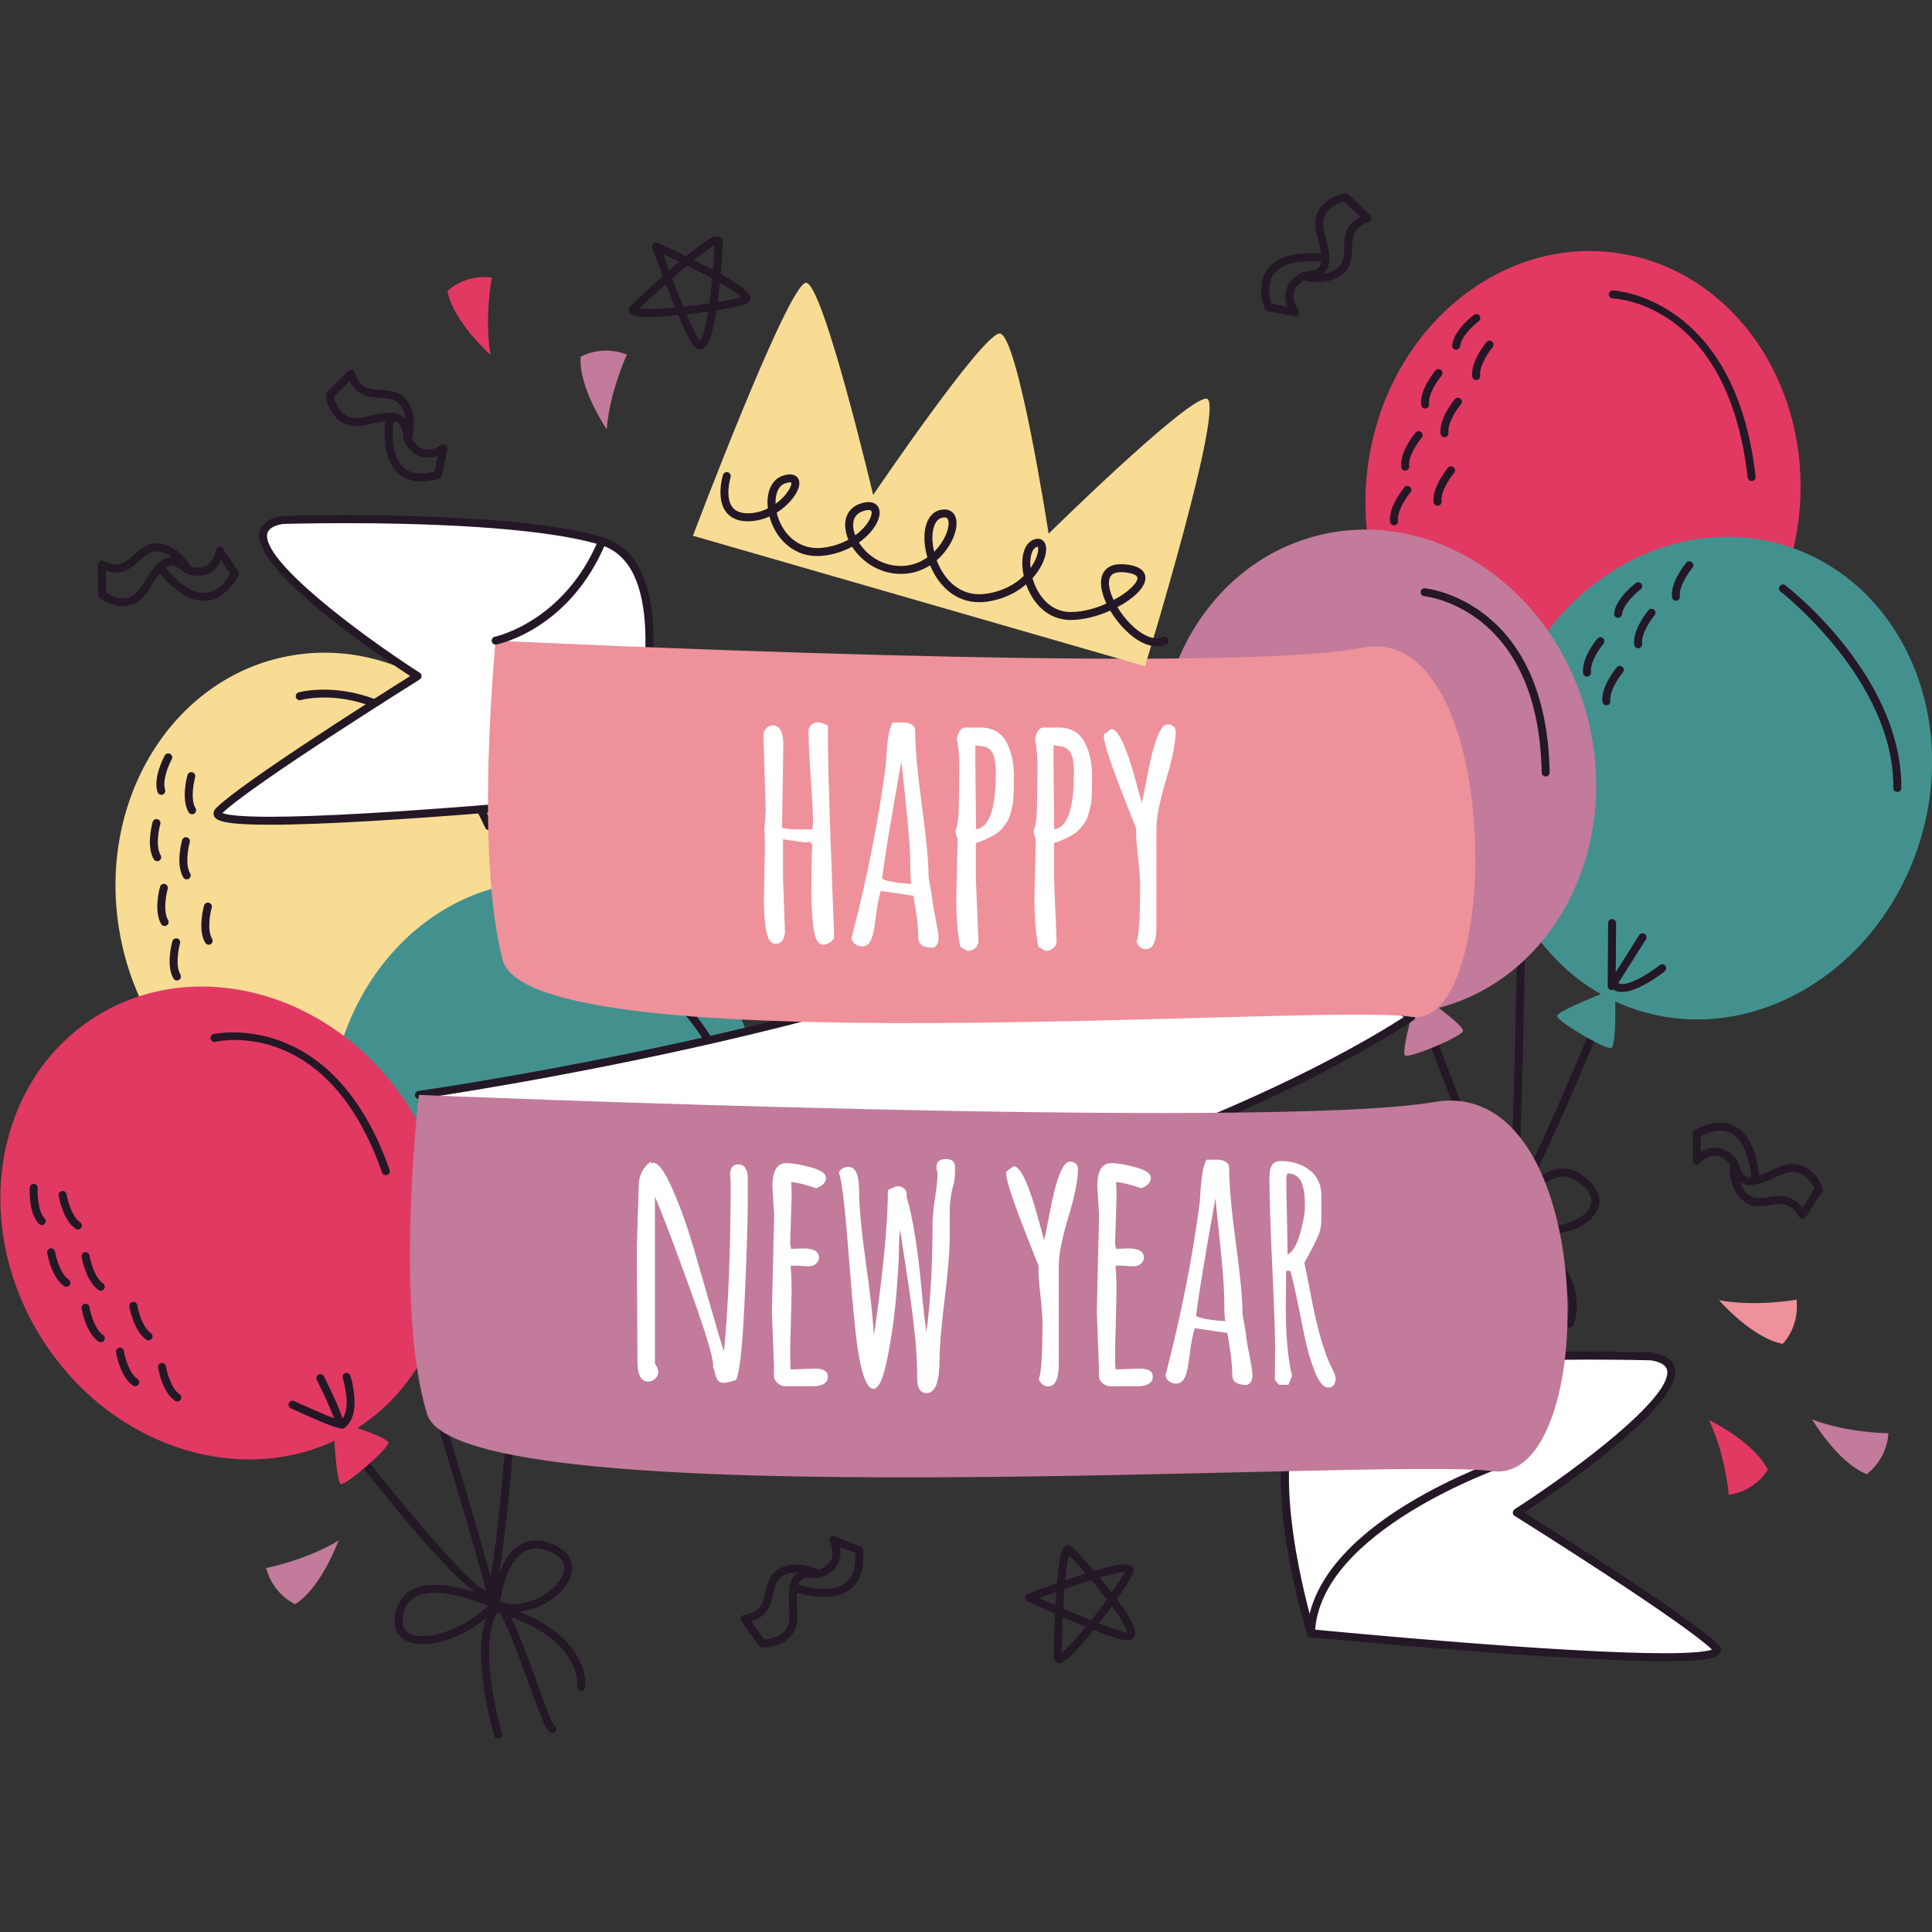 <?xml version="1.0" encoding="UTF-8"?>
<!-- Generator: Adobe Illustrator 25.2.0, SVG Export Plug-In . SVG Version: 6.00 Build 0)  -->
<svg xmlns="http://www.w3.org/2000/svg" xmlns:xlink="http://www.w3.org/1999/xlink" version="1.1" id="Capa_1" x="0px" y="0px" viewBox="0 0 512 512" style="enable-background:new 0 0 512 512;" xml:space="preserve" width="512" height="512">
<rect x="0" y="0" width="512" height="512" fill="#333333" stroke="none"/>
<g>
	<g>
		
			<ellipse transform="matrix(0.983 -0.182 0.182 0.983 -41.809 20.12)" style="fill:#F8DC94;" cx="88.469" cy="237.337" rx="57.503" ry="64.587"/>
		<path style="fill:#241726;" d="M129.161,423.741c-1.608,0-9.478-3.642-44.173-49.234c-0.352-0.464-0.263-1.125,0.201-1.479    c0.464-0.353,1.125-0.263,1.479,0.201c17.973,23.617,38.532,47.934,42.327,48.396c2.329-4.344,5.831-46.65,7.639-74.4    c0.037-0.581,0.527-1.008,1.122-0.984c0.581,0.038,1.022,0.54,0.984,1.122c-0.471,7.217-4.694,70.654-8.097,75.607    c-0.331,0.481-0.848,0.754-1.458,0.77C129.177,423.741,129.169,423.741,129.161,423.741z"/>
		<path style="fill:#241726;" d="M130.134,424.496c-0.574,0-1.045-0.46-1.055-1.036c-0.073-4.034-17.148-59.268-23.721-80.21    c-0.174-0.556,0.135-1.149,0.69-1.323c0.56-0.176,1.149,0.136,1.323,0.69c0.969,3.086,23.723,75.643,23.818,80.803    c0.01,0.583-0.453,1.064-1.036,1.075C130.146,424.496,130.14,424.496,130.134,424.496z"/>
		<ellipse style="fill:#43918F;" cx="144.667" cy="298.11" rx="57.503" ry="64.587"/>
		
			<ellipse transform="matrix(0.844 -0.537 0.537 0.844 -164.593 82.622)" style="fill:#E23962;" cx="59.635" cy="324.057" rx="57.503" ry="64.587"/>
		<path style="fill:#241726;" d="M112.012,435.715c-1.631,0-3.098-0.275-4.297-0.865c-2.498-1.227-3.57-3.678-3.017-6.899    c0.528-3.086,2.013-5.313,4.413-6.619c5.388-2.935,14.316-0.504,21.397,2.357c0.202-1.474,1.721-11.058,7.427-14.348    c2.502-1.445,5.404-1.477,8.625-0.097c4.414,1.89,6.078,5.287,4.451,9.086c-2.571,6.005-12.467,10.916-19.574,8.032    C126.253,431.967,118.023,435.715,112.012,435.715z M115.21,422.114c-2.06,0-3.774,0.355-5.092,1.071    c-1.829,0.995-2.922,2.671-3.342,5.123c-0.396,2.316,0.215,3.836,1.868,4.649c4.173,2.05,14.324-1.007,20.698-7.46    C123.717,423.256,118.908,422.114,115.21,422.114z M132.458,424.496c6.391,2.413,14.677-2.484,16.61-6.997    c1.156-2.701,0.001-4.885-3.341-6.316c-2.613-1.118-4.818-1.122-6.739-0.014c-5.153,2.971-6.399,12.85-6.41,12.95    C132.563,424.254,132.52,424.382,132.458,424.496z"/>
		<path style="fill:#241726;" d="M132.001,460.754c-0.454,0-0.874-0.295-1.011-0.752c-0.301-1.004-7.29-24.685-0.577-34.456    c0.412-0.602,1.023-0.904,1.667-0.814c2.282,0.293,4.569,5.566,9.87,20.268c1.825,5.064,4.09,11.347,4.939,12.273    c0.442,0.225,0.677,0.739,0.535,1.233c-0.16,0.56-0.743,0.888-1.306,0.722c-1.291-0.371-2.388-3.063-6.154-13.511    c-2.33-6.464-6.156-17.077-7.972-18.731c-5.852,9.156,0.949,32.177,1.019,32.411c0.167,0.559-0.149,1.146-0.708,1.314    C132.203,460.739,132.101,460.754,132.001,460.754z"/>
		<path style="fill:#241726;" d="M154.063,448.131c-0.041,0-0.085-0.002-0.127-0.007c-0.578-0.07-0.99-0.594-0.922-1.171    c0.063-0.576,1.16-13.358-22.013-19.792c-0.562-0.157-0.89-0.738-0.735-1.299s0.74-0.886,1.299-0.735    c25.062,6.959,23.618,21.461,23.545,22.075C155.045,447.737,154.589,448.131,154.063,448.131z"/>
		<path style="fill:#E23962;" d="M88.312,376.402c0,0,0.653,16.615,2.055,16.895c1.402,0.28,12.572-9.351,12.543-10.965    C102.88,380.718,88.312,376.402,88.312,376.402z"/>
		<path style="fill:#43918F;" d="M137.634,359.009c0,0-12.915,10.474-12.299,11.764c0.615,1.29,15.018,4.468,16.293,3.477    C142.902,373.26,137.634,359.009,137.634,359.009z"/>
		<path style="fill:#241726;" d="M102.247,311.435c-0.436,0-0.844-0.272-0.995-0.706c-14.408-41.127-42.974-34.907-44.182-34.626    c-0.565,0.132-1.136-0.216-1.27-0.783c-0.134-0.567,0.215-1.135,0.781-1.27c0.315-0.077,31.603-7.007,46.662,35.98    c0.193,0.55-0.097,1.152-0.646,1.345C102.481,311.417,102.363,311.435,102.247,311.435z"/>
		<path style="fill:#241726;" d="M192.034,286.14c-0.447,0-0.862-0.285-1.005-0.734c-8.718-27.211-44.33-39.917-44.688-40.042    c-0.55-0.192-0.841-0.794-0.649-1.344c0.194-0.55,0.8-0.838,1.344-0.649c0.376,0.132,9.331,3.292,19.536,9.961    c9.462,6.184,21.735,16.658,26.467,31.43c0.178,0.554-0.128,1.149-0.683,1.326C192.249,286.123,192.14,286.14,192.034,286.14z"/>
		<path style="fill:#241726;" d="M129.553,219.989c-0.4,0-0.782-0.228-0.959-0.614c-19.301-41.96-48.568-33.947-48.863-33.86    c-0.561,0.163-1.146-0.159-1.31-0.716c-0.164-0.56,0.158-1.146,0.716-1.31c0.312-0.092,31.321-8.595,51.373,35.004    c0.244,0.53,0.012,1.156-0.517,1.399C129.85,219.958,129.701,219.989,129.553,219.989z"/>
		<path style="fill:#241726;" d="M136.595,359.714c-0.457,0-0.864-0.295-1.005-0.732l-5.127-15.907    c-0.178-0.554,0.127-1.149,0.681-1.328c0.553-0.175,1.149,0.127,1.328,0.681l3.993,12.391l2.813-11.263    c0.14-0.565,0.708-0.914,1.279-0.768c0.566,0.141,0.91,0.713,0.768,1.279l-3.708,14.847c-0.113,0.458-0.517,0.783-0.988,0.799    C136.619,359.714,136.606,359.714,136.595,359.714z"/>
		<path style="fill:#241726;" d="M89.808,378.41c-1.167,0-7.56-2.817-12.729-5.187c-0.53-0.243-0.763-0.87-0.519-1.399    c0.243-0.529,0.868-0.758,1.399-0.519c3.991,1.829,8.399,3.749,10.593,4.579c-0.77-2.153-2.743-6.474-4.591-10.188    c-0.26-0.521-0.047-1.155,0.475-1.415c0.522-0.259,1.155-0.047,1.415,0.475c5.81,11.677,5.274,12.56,4.955,13.088    c-0.188,0.309-0.623,0.56-0.985,0.567C89.816,378.41,89.812,378.41,89.808,378.41z"/>
		<path style="fill:#241726;" d="M90.6,378.64c-0.331,0-0.656-0.155-0.863-0.445c-0.337-0.476-0.224-1.135,0.251-1.472    c3.044-2.154,1.639-9.042,0.841-11.514c-0.179-0.555,0.125-1.15,0.679-1.328c0.558-0.178,1.15,0.126,1.328,0.679    c0.137,0.424,3.291,10.405-1.628,13.886C91.024,378.577,90.81,378.64,90.6,378.64z"/>
		<path style="fill:#241726;" d="M138.248,359.527c-0.725,0-1.391-0.206-1.987-0.615c-0.48-0.33-0.602-0.987-0.272-1.467    c0.332-0.48,0.989-0.601,1.467-0.272c0.338,0.231,0.721,0.294,1.204,0.201c2.852-0.559,6.951-5.959,8.29-7.993    c0.32-0.487,0.973-0.618,1.461-0.301c0.486,0.319,0.621,0.974,0.302,1.461c-0.542,0.823-5.417,8.074-9.646,8.904    C138.786,359.5,138.513,359.527,138.248,359.527z"/>
		<g>
			<path style="fill:#241726;" d="M17.595,341.024c-0.201,0-0.404-0.058-0.584-0.177c-3.38-2.254-4.463-8.542-4.508-8.809     c-0.096-0.574,0.293-1.117,0.867-1.214c0.571-0.095,1.118,0.292,1.215,0.867c0.264,1.567,1.423,5.951,3.597,7.4     c0.485,0.324,0.616,0.978,0.293,1.463C18.271,340.859,17.936,341.024,17.595,341.024z"/>
			<path style="fill:#241726;" d="M26.713,342.038c-0.201,0-0.405-0.058-0.584-0.177c-3.38-2.255-4.463-8.543-4.508-8.81     c-0.096-0.574,0.293-1.117,0.867-1.214c0.572-0.091,1.118,0.293,1.215,0.867c0.264,1.567,1.423,5.951,3.597,7.401     c0.485,0.324,0.616,0.979,0.293,1.463C27.389,341.873,27.054,342.038,26.713,342.038z"/>
			<path style="fill:#241726;" d="M26.713,355.715c-0.201,0-0.405-0.058-0.584-0.177c-3.38-2.255-4.463-8.543-4.508-8.81     c-0.096-0.574,0.293-1.117,0.867-1.214c0.572-0.098,1.118,0.292,1.215,0.867c0.264,1.567,1.423,5.951,3.597,7.401     c0.485,0.324,0.616,0.979,0.293,1.463C27.389,355.551,27.054,355.715,26.713,355.715z"/>
			<path style="fill:#241726;" d="M39.377,355.208c-0.201,0-0.404-0.058-0.584-0.177c-3.38-2.254-4.463-8.543-4.508-8.81     c-0.096-0.574,0.293-1.117,0.867-1.214c0.571-0.095,1.118,0.292,1.215,0.867c0.264,1.567,1.423,5.952,3.597,7.401     c0.485,0.324,0.616,0.978,0.293,1.463C40.053,355.043,39.718,355.208,39.377,355.208z"/>
			<path style="fill:#241726;" d="M35.831,367.366c-0.201,0-0.404-0.058-0.584-0.177c-3.38-2.254-4.463-8.542-4.508-8.809     c-0.096-0.574,0.293-1.117,0.867-1.214c0.574-0.093,1.118,0.293,1.215,0.867c0.264,1.567,1.423,5.951,3.597,7.4     c0.485,0.324,0.616,0.978,0.293,1.463C36.507,367.201,36.172,367.366,35.831,367.366z"/>
			<path style="fill:#241726;" d="M46.975,371.419c-0.201,0-0.404-0.058-0.584-0.177c-3.38-2.254-4.463-8.543-4.508-8.81     c-0.096-0.574,0.293-1.117,0.867-1.214c0.573-0.099,1.118,0.292,1.215,0.867c0.264,1.567,1.423,5.952,3.597,7.401     c0.485,0.324,0.616,0.978,0.293,1.463C47.651,371.254,47.317,371.419,46.975,371.419z"/>
			<path style="fill:#241726;" d="M20.634,325.828c-0.201,0-0.405-0.058-0.584-0.177c-3.38-2.255-4.463-8.543-4.508-8.81     c-0.096-0.574,0.293-1.117,0.867-1.214c0.572-0.097,1.118,0.292,1.215,0.867c0.264,1.567,1.423,5.951,3.597,7.401     c0.485,0.324,0.616,0.979,0.293,1.463C21.31,325.663,20.975,325.828,20.634,325.828z"/>
			<path style="fill:#241726;" d="M11.059,324.66c-0.28,0-0.561-0.111-0.768-0.332c-2.787-2.958-2.426-9.329-2.409-9.598     c0.037-0.581,0.536-1.004,1.118-0.988c0.581,0.036,1.023,0.536,0.988,1.118c-0.096,1.586,0.046,6.119,1.838,8.022     c0.4,0.424,0.38,1.091-0.044,1.491C11.579,324.565,11.319,324.66,11.059,324.66z"/>
		</g>
		<g>
			<path style="fill:#241726;" d="M41.665,228.23c-0.359,0-0.707-0.182-0.906-0.511c-2.094-3.483-0.385-9.631-0.311-9.891     c0.16-0.562,0.737-0.886,1.303-0.728c0.561,0.159,0.886,0.742,0.728,1.303c-0.431,1.529-1.256,5.988,0.091,8.228     c0.3,0.5,0.138,1.148-0.361,1.449C42.038,228.181,41.851,228.23,41.665,228.23z"/>
			<path style="fill:#241726;" d="M49.476,233.042c-0.359,0-0.708-0.182-0.906-0.511c-2.093-3.483-0.384-9.631-0.31-9.891     c0.16-0.562,0.738-0.885,1.303-0.728c0.561,0.159,0.886,0.742,0.728,1.303c-0.432,1.529-1.256,5.988,0.09,8.228     c0.3,0.5,0.138,1.148-0.361,1.449C49.848,232.994,49.661,233.042,49.476,233.042z"/>
			<path style="fill:#241726;" d="M43.631,245.408c-0.359,0-0.708-0.182-0.906-0.511c-2.093-3.483-0.385-9.631-0.311-9.891     c0.159-0.563,0.736-0.887,1.303-0.728c0.56,0.159,0.886,0.742,0.728,1.303c-0.431,1.529-1.255,5.988,0.091,8.228     c0.3,0.5,0.138,1.148-0.361,1.449C44.003,245.359,43.817,245.408,43.631,245.408z"/>
			<path style="fill:#241726;" d="M55.297,250.362c-0.359,0-0.708-0.182-0.906-0.511c-2.093-3.483-0.384-9.631-0.31-9.891     c0.159-0.563,0.74-0.883,1.303-0.728c0.561,0.159,0.886,0.742,0.728,1.303c-0.432,1.529-1.256,5.988,0.09,8.228     c0.3,0.5,0.138,1.148-0.361,1.449C55.669,250.313,55.483,250.362,55.297,250.362z"/>
			<path style="fill:#241726;" d="M46.896,259.838c-0.359,0-0.708-0.182-0.906-0.511c-2.093-3.483-0.384-9.631-0.31-9.891     c0.159-0.562,0.737-0.887,1.303-0.728c0.561,0.159,0.886,0.742,0.728,1.303c-0.432,1.529-1.256,5.988,0.09,8.228     c0.3,0.5,0.138,1.148-0.361,1.449C47.268,259.79,47.082,259.838,46.896,259.838z"/>
			<path style="fill:#241726;" d="M50.907,215.789c-0.359,0-0.707-0.182-0.906-0.511c-2.094-3.483-0.385-9.631-0.311-9.891     c0.159-0.563,0.741-0.887,1.303-0.728c0.561,0.159,0.886,0.742,0.728,1.303c-0.431,1.529-1.256,5.988,0.091,8.228     c0.3,0.5,0.138,1.148-0.361,1.449C51.28,215.741,51.092,215.789,50.907,215.789z"/>
			<path style="fill:#241726;" d="M42.747,210.642c-0.445,0-0.858-0.283-1.004-0.729c-1.256-3.865,1.793-9.471,1.923-9.708     c0.281-0.509,0.924-0.694,1.432-0.415c0.511,0.28,0.697,0.922,0.416,1.432c-0.765,1.393-2.572,5.553-1.764,8.037     c0.18,0.554-0.124,1.15-0.677,1.33C42.965,210.625,42.855,210.642,42.747,210.642z"/>
		</g>
	</g>
	<g>
		
			<ellipse transform="matrix(0.135 -0.991 0.991 0.135 233.043 528.959)" style="fill:#E23962;" cx="419.419" cy="131.032" rx="64.587" ry="57.503"/>
		<path style="fill:#241726;" d="M400.252,320.895c-0.184,0-0.374-0.029-0.565-0.087c-1.484-0.45-7.785-6.15-26.548-60.602    c-0.19-0.551,0.103-1.152,0.653-1.342c0.553-0.191,1.151,0.103,1.342,0.653c9.67,28.062,21.575,57.597,25.035,59.221    c3.572-3.396,20.152-42.475,30.563-68.26c0.22-0.542,0.839-0.8,1.374-0.584c0.541,0.218,0.802,0.834,0.584,1.374    c-2.708,6.707-26.594,65.627-31.377,69.265C401,320.772,400.635,320.895,400.252,320.895z"/>
		<path style="fill:#241726;" d="M400.681,321.876c-0.103,0-0.208-0.015-0.312-0.047c-0.556-0.172-0.868-0.764-0.696-1.32    c1.193-3.853,2.283-61.657,2.602-83.604c0.008-0.582,0.48-1.083,1.071-1.04c0.582,0.008,1.048,0.487,1.04,1.071    c-0.047,3.234-1.17,79.267-2.697,84.198C401.549,321.585,401.132,321.876,400.681,321.876z"/>
		
			<ellipse transform="matrix(0.313 -0.95 0.95 0.313 115.707 572.68)" style="fill:#43918F;" cx="453.748" cy="206.351" rx="64.587" ry="57.503"/>
		
			<ellipse transform="matrix(0.97 -0.245 0.245 0.97 -38.979 95.741)" style="fill:#C27B9A;" cx="364.868" cy="204.352" rx="57.503" ry="64.587"/>
		<path style="fill:#241726;" d="M386.181,327.732c-4.381,0-8.243-1.023-10.364-3.101c-1.987-1.948-2.237-4.611-0.704-7.497    c1.469-2.766,3.577-4.416,6.265-4.904c6.047-1.102,13.755,4.008,19.581,8.943c0.653-1.337,5.099-9.962,11.549-11.3    c2.829-0.588,5.593,0.292,8.221,2.609c3.599,3.178,4.115,6.925,1.38,10.023c-4.326,4.898-15.264,6.465-21.107,1.495    C396.538,326.474,391.041,327.732,386.181,327.732z M383.095,314.191c-0.468,0-0.915,0.038-1.341,0.115    c-2.049,0.372-3.612,1.621-4.779,3.817c-1.102,2.076-0.998,3.711,0.318,5c3.314,3.249,13.918,3.535,21.992-0.601    C392.806,317.091,387.165,314.191,383.095,314.191z M402.559,322.551c5.315,4.298,14.717,2.238,17.966-1.442    c1.945-2.202,1.531-4.638-1.194-7.044c-2.129-1.881-4.221-2.575-6.391-2.127c-5.812,1.203-10.105,10.2-10.148,10.291    C402.733,322.354,402.654,322.462,402.559,322.551z"/>
		<path style="fill:#241726;" d="M405.244,359.996c-0.205,0-0.412-0.06-0.595-0.183c-1.109-0.757-1.307-3.657-1.61-14.757    c-0.189-6.869-0.497-18.148-1.702-20.288c-8.427,6.862-9.18,30.854-9.186,31.099c-0.016,0.583-0.476,1.053-1.084,1.026    c-0.582-0.016-1.042-0.502-1.026-1.084c0.029-1.047,0.811-25.725,10.247-32.902c0.579-0.442,1.249-0.532,1.838-0.251    c2.076,0.993,2.596,6.718,3.024,22.343c0.147,5.38,0.33,12.055,0.846,13.2c0.349,0.352,0.411,0.913,0.122,1.339    C405.911,359.835,405.581,359.996,405.244,359.996z"/>
		<path style="fill:#241726;" d="M415.999,351.817c-0.149,0-0.302-0.032-0.446-0.1c-0.527-0.246-0.754-0.872-0.51-1.398l0,0    c0.226-0.496,5.314-12.306-14.704-25.695c-0.484-0.324-0.615-0.979-0.291-1.463c0.325-0.485,0.98-0.615,1.463-0.291    c21.62,14.46,15.706,27.78,15.444,28.34C416.776,351.592,416.396,351.817,415.999,351.817z"/>
		<path style="fill:#C27B9A;" d="M375.702,263.047c0,0-4.585,15.983-3.342,16.688c1.243,0.705,14.869-4.941,15.346-6.484    C388.184,271.709,375.702,263.047,375.702,263.047z"/>
		<path style="fill:#43918F;" d="M427.99,261.982c0,0-15.546,5.901-15.366,7.318s12.862,8.948,14.383,8.407    C428.528,277.165,427.99,261.982,427.99,261.982z"/>
		<path style="fill:#241726;" d="M409.62,205.77c-0.574,0-1.045-0.46-1.055-1.036c-0.801-43.657-30.805-46.7-31.108-46.726    c-0.581-0.048-1.012-0.56-0.963-1.14c0.049-0.58,0.568-1.022,1.14-0.963c0.323,0.027,32.205,3.251,33.041,48.789    c0.01,0.583-0.453,1.064-1.036,1.075C409.633,205.77,409.626,205.77,409.62,205.77z"/>
		<path style="fill:#241726;" d="M502.811,209.877c0,0-0.006,0-0.008,0c-0.583-0.005-1.051-0.481-1.047-1.065    c0.245-28.553-29.592-51.795-29.893-52.027c-0.463-0.355-0.55-1.017-0.195-1.479c0.354-0.462,1.016-0.55,1.479-0.195    c0.316,0.242,7.83,6.048,15.43,15.579c7.049,8.838,15.423,22.627,15.289,38.14C503.862,209.41,503.39,209.877,502.811,209.877z"/>
		<path style="fill:#241726;" d="M464.199,127.481c-0.53,0-0.986-0.398-1.048-0.937c-5.172-45.805-34.548-47.418-35.796-47.464    c-0.582-0.022-1.038-0.51-1.017-1.091c0.022-0.582,0.517-1.079,1.09-1.017c0.324,0.01,32.435,1.648,37.821,49.336    c0.065,0.579-0.351,1.102-0.931,1.168C464.278,127.479,464.238,127.481,464.199,127.481z"/>
		<path style="fill:#241726;" d="M427.114,262.379c-0.099,0-0.199-0.013-0.297-0.042c-0.452-0.133-0.762-0.549-0.758-1.02    l0.114-16.713c0.004-0.58,0.476-1.048,1.055-1.048c0.002,0,0.005,0,0.007,0c0.583,0.004,1.052,0.479,1.048,1.062l-0.089,13.019    l6.199-9.815c0.313-0.492,0.963-0.639,1.456-0.329c0.493,0.311,0.64,0.964,0.329,1.456l-8.172,12.938    C427.809,262.198,427.469,262.379,427.114,262.379z"/>
		<path style="fill:#241726;" d="M376.809,265.468c-0.107,0-0.21-0.013-0.303-0.042c-1.083-0.336-6.295-5.034-10.475-8.917    c-0.427-0.396-0.451-1.064-0.055-1.491c0.394-0.428,1.064-0.452,1.491-0.055c3.217,2.988,6.801,6.19,8.626,7.666    c-0.058-2.286-0.577-7.008-1.17-11.113c-0.082-0.577,0.317-1.112,0.895-1.195c0.57-0.082,1.112,0.318,1.195,0.895    c1.86,12.91,1.075,13.58,0.606,13.981C377.417,265.368,377.101,265.468,376.809,265.468z"/>
		<path style="fill:#241726;" d="M377.504,265.941c-0.452,0-0.87-0.292-1.009-0.746c-0.171-0.558,0.142-1.148,0.7-1.318    c3.565-1.091,4.388-8.073,4.405-10.671c0.004-0.581,0.475-1.049,1.055-1.049c0.002,0,0.004,0,0.006,0    c0.583,0.004,1.053,0.479,1.049,1.061c-0.003,0.445-0.135,10.913-5.897,12.677C377.71,265.927,377.606,265.941,377.504,265.941z"/>
		<path style="fill:#241726;" d="M429.843,262.882c-0.214,0-0.424-0.012-0.628-0.038c-1.06-0.133-1.9-0.599-2.498-1.384    c-0.352-0.464-0.263-1.126,0.201-1.479c0.464-0.353,1.127-0.264,1.479,0.201c0.248,0.326,0.592,0.507,1.081,0.568    c2.914,0.38,8.469-3.481,10.375-4.993c0.456-0.365,1.119-0.286,1.482,0.171c0.363,0.457,0.285,1.12-0.171,1.482    C440.428,257.994,434.136,262.882,429.843,262.882z"/>
		<g>
			<path style="fill:#241726;" d="M377.665,108.259c-0.528,0-0.984-0.396-1.047-0.933c-0.473-4.035,3.614-8.935,3.788-9.141     c0.375-0.444,1.042-0.502,1.486-0.127c0.446,0.375,0.503,1.041,0.128,1.487c-1.022,1.216-3.61,4.94-3.306,7.535     c0.068,0.578-0.346,1.103-0.925,1.171C377.748,108.257,377.707,108.259,377.665,108.259z"/>
			<path style="fill:#241726;" d="M382.803,115.86c-0.528,0-0.984-0.396-1.047-0.933c-0.473-4.035,3.614-8.936,3.788-9.142     c0.376-0.445,1.041-0.503,1.486-0.127c0.446,0.375,0.503,1.041,0.128,1.487c-1.022,1.216-3.61,4.941-3.306,7.536     c0.068,0.578-0.346,1.103-0.925,1.171C382.885,115.858,382.844,115.86,382.803,115.86z"/>
			<path style="fill:#241726;" d="M372.386,124.724c-0.528,0-0.984-0.396-1.047-0.933c-0.473-4.035,3.614-8.936,3.788-9.142     c0.377-0.444,1.042-0.502,1.486-0.127c0.446,0.375,0.503,1.041,0.128,1.487c-1.022,1.216-3.61,4.941-3.306,7.536     c0.068,0.578-0.346,1.103-0.925,1.171C372.468,124.722,372.427,124.724,372.386,124.724z"/>
			<path style="fill:#241726;" d="M380.979,134.041c-0.529,0-0.984-0.396-1.047-0.933c-0.473-4.036,3.614-8.936,3.788-9.142     c0.376-0.446,1.041-0.502,1.486-0.127c0.446,0.375,0.503,1.041,0.128,1.487c-1.022,1.216-3.61,4.94-3.306,7.536     c0.068,0.578-0.346,1.103-0.925,1.171C381.061,134.039,381.02,134.041,380.979,134.041z"/>
			<path style="fill:#241726;" d="M369.422,139.218c-0.528,0-0.984-0.395-1.047-0.932c-0.475-4.036,3.613-8.936,3.787-9.142     c0.377-0.445,1.041-0.503,1.486-0.127c0.446,0.375,0.503,1.041,0.128,1.487c-1.022,1.216-3.61,4.94-3.305,7.534     c0.068,0.579-0.346,1.104-0.924,1.172C369.505,139.216,369.463,139.218,369.422,139.218z"/>
			<path style="fill:#241726;" d="M391.21,100.726c-0.528,0-0.984-0.395-1.047-0.932c-0.475-4.036,3.613-8.937,3.787-9.143     c0.377-0.444,1.041-0.502,1.486-0.127c0.446,0.375,0.503,1.041,0.128,1.487c-1.022,1.216-3.61,4.941-3.305,7.535     c0.068,0.579-0.346,1.104-0.924,1.172C391.292,100.723,391.251,100.726,391.21,100.726z"/>
			<path style="fill:#241726;" d="M385.895,92.676c-0.038,0-0.077-0.002-0.116-0.006c-0.58-0.064-0.998-0.585-0.934-1.165     c0.446-4.039,5.533-7.893,5.749-8.055c0.466-0.346,1.128-0.257,1.477,0.211c0.349,0.466,0.255,1.126-0.21,1.477     c-1.271,0.954-4.631,4.002-4.918,6.597C386.884,92.276,386.426,92.676,385.895,92.676z"/>
		</g>
		<g>
			<path style="fill:#241726;" d="M420.58,179.314c-0.528,0-0.984-0.395-1.047-0.932c-0.475-4.037,3.614-8.937,3.788-9.143     c0.377-0.445,1.04-0.501,1.487-0.127c0.445,0.375,0.502,1.041,0.127,1.487c-1.023,1.216-3.611,4.94-3.306,7.535     c0.068,0.579-0.346,1.104-0.924,1.172C420.663,179.312,420.621,179.314,420.58,179.314z"/>
			<path style="fill:#241726;" d="M425.717,186.916c-0.528,0-0.984-0.395-1.047-0.932c-0.475-4.037,3.614-8.937,3.788-9.143     c0.376-0.445,1.039-0.503,1.487-0.127c0.445,0.375,0.502,1.041,0.127,1.487c-1.023,1.216-3.611,4.94-3.306,7.535     c0.068,0.579-0.346,1.104-0.924,1.172C425.8,186.913,425.759,186.916,425.717,186.916z"/>
			<path style="fill:#241726;" d="M444.144,159.196c-0.529,0-0.984-0.396-1.047-0.933c-0.473-4.036,3.614-8.936,3.788-9.142     c0.378-0.446,1.041-0.502,1.486-0.127c0.446,0.375,0.503,1.041,0.128,1.487c-1.022,1.216-3.61,4.94-3.306,7.536     c0.068,0.578-0.346,1.103-0.925,1.171C444.227,159.194,444.186,159.196,444.144,159.196z"/>
			<path style="fill:#241726;" d="M434.123,171.781c-0.529,0-0.984-0.396-1.047-0.933c-0.473-4.036,3.614-8.936,3.788-9.142     c0.376-0.446,1.041-0.503,1.486-0.127c0.446,0.375,0.503,1.041,0.128,1.487c-1.022,1.216-3.61,4.94-3.306,7.536     c0.068,0.578-0.346,1.103-0.925,1.171C434.206,171.779,434.165,171.781,434.123,171.781z"/>
			<path style="fill:#241726;" d="M428.81,163.73c-0.038,0-0.077-0.002-0.116-0.006c-0.58-0.064-0.998-0.585-0.934-1.165     c0.446-4.039,5.533-7.893,5.749-8.055c0.467-0.346,1.128-0.257,1.477,0.211c0.349,0.466,0.255,1.127-0.21,1.477     c-1.271,0.954-4.631,4.002-4.918,6.598C429.798,163.331,429.341,163.73,428.81,163.73z"/>
		</g>
	</g>
	<g>
		<g>
			<path style="fill:#FFFFFF;" d="M74.919,137.795c0,0,60.196-1.881,84.65,5.643s5.643,67.72,5.643,67.72     S50.464,222.445,57.989,214.92s52.671-35.741,52.671-35.741S52.345,141.557,74.919,137.795z"/>
			<path style="fill:#241726;" d="M71.568,218.562c-12.813,0-14.371-1.173-14.869-2.375c-0.161-0.387-0.304-1.166,0.543-2.013     c6.86-6.861,43.639-30.101,51.457-35.012c-8.252-5.418-41.98-28.251-39.932-38.15c0.463-2.241,2.474-3.673,5.978-4.257     c0.207-0.016,6.961-0.224,16.691-0.224c18.401,0,51.763,0.767,68.443,5.899c4.152,1.278,7.383,4.062,9.602,8.276     c9.759,18.531-2.725,59.051-3.262,60.767c-0.126,0.405-0.482,0.695-0.904,0.736C164.669,212.272,100.388,218.562,71.568,218.562z      M58.935,215.47c0.865,0.352,3.665,0.982,12.633,0.982c27.091,0,85.739-5.59,92.837-6.276     c1.597-5.398,11.902-41.982,3.208-58.488c-1.948-3.699-4.759-6.135-8.355-7.241c-16.416-5.052-49.54-5.806-67.823-5.806     c-9.697,0-16.417,0.206-16.484,0.209c-2.417,0.412-3.849,1.287-4.118,2.589c-1.444,6.984,23.368,25.865,40.398,36.854     c0.304,0.196,0.485,0.533,0.483,0.893c-0.003,0.362-0.19,0.697-0.496,0.887C110.772,180.353,66.865,207.827,58.935,215.47z"/>
		</g>
		<g>
			<path style="fill:#FFFFFF;" d="M111.01,290.165c0,0,146.376-20.692,197.167-58.315l65.839,37.622     c0,0-91.073,63.963-262.254,71.488"/>
			<path style="fill:#241726;" d="M111.761,342.016c-0.562,0-1.028-0.442-1.053-1.009c-0.026-0.582,0.426-1.075,1.008-1.101     c157.568-6.926,248.143-62.449,260.294-70.365l-63.76-36.436c-50.931,37.094-195.631,57.897-197.092,58.104     c-0.578,0.081-1.111-0.32-1.192-0.898c-0.081-0.577,0.321-1.111,0.898-1.192c1.461-0.206,146.692-21.085,196.687-58.118     c0.337-0.248,0.789-0.275,1.151-0.068l65.839,37.623c0.313,0.179,0.514,0.506,0.531,0.867s-0.153,0.706-0.447,0.913     c-0.914,0.641-93.286,64.227-262.815,71.679C111.793,342.016,111.777,342.016,111.761,342.016z"/>
		</g>
		<g>
			<path style="fill:#FFFFFF;" d="M437.719,359.466c0,0-60.196-1.881-84.65,5.643s-5.643,67.72-5.643,67.72     s114.748,11.287,107.224,3.762c-7.524-7.524-52.671-35.741-52.671-35.741S460.293,363.228,437.719,359.466z"/>
			<path style="fill:#241726;" d="M441.073,440.233c-0.002,0-0.003,0-0.005,0c-28.821-0.001-93.1-6.289-93.746-6.353     c-0.421-0.041-0.778-0.331-0.904-0.736c-0.537-1.716-13.02-42.237-3.262-60.768c2.219-4.214,5.449-6.998,9.602-8.276     c16.681-5.132,50.047-5.899,68.451-5.899c9.723,0,16.475,0.207,16.542,0.209c3.644,0.599,5.656,2.031,6.119,4.272     c2.047,9.899-31.682,32.733-39.933,38.15c7.818,4.912,44.596,28.151,51.458,35.012c0.847,0.847,0.704,1.625,0.543,2.013     C455.441,439.06,453.881,440.233,441.073,440.233z M348.232,431.847c7.097,0.686,65.745,6.275,92.836,6.275     c0.001,0,0.003,0,0.005,0c8.924,0,11.739-0.623,12.618-0.977c-8.248-7.855-51.828-35.123-52.273-35.401     c-0.306-0.191-0.493-0.526-0.496-0.887c-0.002-0.361,0.179-0.698,0.483-0.893c17.03-10.989,41.843-29.87,40.398-36.854     c-0.269-1.302-1.701-2.176-4.258-2.603c0.057-0.003-6.683-0.195-16.336-0.195c-18.286,0-51.413,0.754-67.831,5.806     c-3.596,1.106-6.406,3.542-8.354,7.242C336.332,389.865,346.635,426.449,348.232,431.847z"/>
		</g>
		<path style="fill:#241726;" d="M347.426,433.885c-0.012,0-0.024,0-0.035-0.001c-0.582-0.019-1.04-0.506-1.02-1.088    c0.384-11.908,9.462-23.671,26.253-34.018c12.548-7.732,25.157-12.049,25.283-12.092c0.554-0.188,1.151,0.109,1.339,0.661    c0.187,0.552-0.108,1.151-0.661,1.339c-0.493,0.167-49.228,17.018-50.106,44.179C348.462,433.434,347.993,433.885,347.426,433.885    z"/>
		<path style="fill:#EE919B;" d="M131.352,169.774c0,0,191.874,9.406,229.496,1.881s37.622,101.58,13.168,97.818    c-24.454-3.762-233.258,13.168-240.783-15.049C125.709,226.207,131.352,169.774,131.352,169.774z"/>
		<path style="fill:#C27B9A;" d="M111.01,290.165c0,0,224.98,9.406,269.094,1.881c44.114-7.524,44.114,101.58,15.44,97.818    s-273.506,13.168-282.328-15.049S111.01,290.165,111.01,290.165z"/>
		<path style="fill:#241726;" d="M131.351,170.829c-0.493,0-0.932-0.346-1.033-0.847c-0.115-0.571,0.255-1.127,0.825-1.243    c0.182-0.037,18.389-3.958,27.451-25.707c0.225-0.538,0.847-0.791,1.38-0.568c0.538,0.224,0.792,0.842,0.568,1.38    c-9.512,22.828-28.193,26.806-28.984,26.964C131.489,170.823,131.42,170.829,131.351,170.829z"/>
		<g>
			<path style="fill:#FFFFFF;" d="M207.588,197.469l-0.343,21.912c1.057,0.286,2.659,0.429,4.803,0.429h3.173     c0.143-0.257,0.214-1.201,0.214-2.83s-0.193-5.21-0.579-10.742c-0.386-5.531-0.579-9.697-0.579-12.5     c0-0.657,0.257-1.208,0.772-1.651c0.515-0.443,1-0.665,1.458-0.665c0.457,0,0.829,0.043,1.115,0.128     c0.286,0.086,0.6,0.201,0.943,0.343c0.343,0.144,0.614,0.243,0.815,0.3c0,7.604,0.278,18.717,0.836,33.339     s0.836,22.176,0.836,22.662c0,0.486-0.308,0.965-0.922,1.437s-1.301,0.708-2.058,0.708c-0.758,0-1.365-0.558-1.822-1.672     c-0.458-1.115-0.765-2.766-0.922-4.953c-0.158-2.187-0.265-4.081-0.322-5.682c-0.029-0.686-0.029-1.472,0-2.358     c0-1.201,0.014-2.573,0.043-4.117c0.057-2.715,0.086-4.288,0.086-4.717V226.5l0.128-2.53l-0.515-0.814v-0.086     c-0.486,0.115-1.015,0.171-1.586,0.171l-5.66-0.814v10.077l0.515,14.451c0,0.83-0.215,1.565-0.644,2.208     s-1.044,0.965-1.844,0.965c-1.172,0-1.98-1.064-2.423-3.195c-0.443-2.129-0.665-5.038-0.665-8.726l0.257-13.378     c0-2.772-0.043-4.302-0.128-4.588v-0.429c0.229-3.059,0.343-4.774,0.343-5.146l-0.6-19.811c0-0.686,0.242-1.293,0.729-1.822     c0.485-0.529,1.072-0.793,1.758-0.793C206.659,192.238,207.588,193.982,207.588,197.469z"/>
			<path style="fill:#FFFFFF;" d="M246.095,232.502l0.943,5.403c0,0.715,0.279,2.458,0.836,5.231     c0.557,2.773,0.836,4.588,0.836,5.446v0.086c0,1.287-0.486,2.115-1.458,2.487c-1.229,0-2.187-0.201-2.873-0.601     c-0.686-0.4-1.029-1.172-1.029-2.315c0-2.487-0.429-6.103-1.287-10.849l-8.662-1.287c-0.543,1.944-0.958,4.074-1.244,6.389     c-0.286,2.315-0.558,4.002-0.815,5.06c-0.514,2.173-1.473,3.259-2.873,3.259c-0.686,0-1.323-0.222-1.908-0.665     c-0.586-0.443-0.879-1.008-0.879-1.694l0.214-0.772c3.945-15.236,6.875-30.073,8.791-44.51c0.057-0.4,0.143-1.572,0.257-3.516     c0.286-4.288,0.829-7.018,1.629-8.19h2.959c0.8,0,1.501,0.186,2.101,0.557c0.6,0.372,0.9,0.93,0.9,1.672     c0,4.459,0.593,11.078,1.78,19.854C245.501,222.326,246.095,228.644,246.095,232.502z M241.507,234.261     c-0.172-0.857-0.257-2.351-0.257-4.481c0-2.129-0.122-4.774-0.365-7.933c-0.243-3.158-0.594-6.832-1.05-11.02     c-0.458-4.188-0.772-7.226-0.943-9.112c-2.659,14.723-4.374,25.1-5.146,31.131C234.746,233.503,237.333,233.975,241.507,234.261z     "/>
			<path style="fill:#FFFFFF;" d="M254.114,212.392l0.128-8.361c0-3.573-0.229-6.289-0.686-8.147c0.4-2.058,1.186-3.087,2.358-3.087     h3.859c3.373,0,5.746,1.401,7.118,4.202c1.201,2.487,1.801,5.346,1.801,8.576c0,4.088-0.101,6.597-0.3,7.525     c-0.2,0.93-0.415,1.809-0.643,2.637c-0.229,0.83-0.508,1.501-0.836,2.016c-0.329,0.514-0.75,1.079-1.265,1.694     s-1.101,1.136-1.758,1.565c-1.458,0.943-3.216,1.744-5.274,2.401v9.391l0.686,16.638c0,0.715-0.3,1.322-0.9,1.822     c-0.601,0.5-1.287,0.75-2.059,0.75l-1.844-1.072c-0.715-3.23-1.072-7.532-1.072-12.907l0.343-15.651     c-0.343-0.772-0.515-1.486-0.515-2.144v-0.3C253.828,218.796,254.114,216.28,254.114,212.392z M258.487,202.529l0.172,17.109     v0.128c3.487-0.457,5.231-5.403,5.231-14.836c0-2.772-0.343-4.659-1.029-5.66c-0.744-1.058-1.887-1.587-3.431-1.587     c0-0.085-0.315-0.128-0.943-0.128V202.529z"/>
			<path style="fill:#FFFFFF;" d="M274.825,212.392l0.128-8.361c0-3.573-0.229-6.289-0.686-8.147c0.4-2.058,1.186-3.087,2.358-3.087     h3.859c3.373,0,5.746,1.401,7.118,4.202c1.201,2.487,1.801,5.346,1.801,8.576c0,4.088-0.101,6.597-0.3,7.525     c-0.2,0.93-0.415,1.809-0.643,2.637c-0.229,0.83-0.508,1.501-0.836,2.016c-0.329,0.514-0.75,1.079-1.265,1.694     s-1.101,1.136-1.758,1.565c-1.458,0.943-3.216,1.744-5.274,2.401v9.391l0.686,16.638c0,0.715-0.3,1.322-0.9,1.822     c-0.601,0.5-1.287,0.75-2.059,0.75l-1.844-1.072c-0.715-3.23-1.072-7.532-1.072-12.907l0.343-15.651     c-0.343-0.772-0.515-1.486-0.515-2.144v-0.3C274.539,218.796,274.825,216.28,274.825,212.392z M279.199,202.529l0.172,17.109     v0.128c3.487-0.457,5.231-5.403,5.231-14.836c0-2.772-0.343-4.659-1.029-5.66c-0.744-1.058-1.887-1.587-3.431-1.587     c0-0.085-0.315-0.128-0.943-0.128V202.529z"/>
			<path style="fill:#FFFFFF;" d="M306.471,245.667c0,3.917-0.958,5.875-2.873,5.875c-1.058,0-1.873-0.643-2.444-1.93     c0.657-1.286,0.986-6.246,0.986-14.879c0-1.572-0.157-3.802-0.472-6.689c-0.315-2.887-0.5-4.945-0.558-6.175v-2.272     c-0.114-0.257-1.029-2.573-2.744-6.947c-3.888-9.805-5.832-15.651-5.832-17.538v-0.472l1.972-1.458     c1.801,0.029,3.945,4.56,6.432,13.593c1.086,3.945,1.629,5.932,1.629,5.96c0.229-0.657,0.686-2.844,1.372-6.561     c1.744-9.491,3.573-14.236,5.489-14.236c0.543,0,1.036,0.171,1.479,0.515c0.443,0.343,0.665,0.786,0.665,1.329     c0,2.916-0.836,7.154-2.508,12.714c-1.672,5.561-2.538,9.798-2.594,12.714V245.667z"/>
		</g>
		<g>
			<path style="fill:#FFFFFF;" d="M168.756,330.666l0.515-16.38c0-2.716,1.072-4.874,3.216-6.476v0.558     c0.229-0.143,0.443-0.214,0.643-0.214c1.372,0,3.087,2.365,5.146,7.097c2.059,4.731,3.917,9.927,5.575,15.587     c1.657,5.66,3.308,11.37,4.953,17.131c1.644,5.76,2.665,9.141,3.066,10.141c1.172-12.264,1.758-27.114,1.758-44.553l-0.128-2.358     c0-1.743,0.729-2.615,2.187-2.615c0.829,0,1.45,0.343,1.865,1.029c0.414,0.686,0.622,1.486,0.622,2.4v6.646     c-0.058,6.89-0.364,16.088-0.922,27.594c-0.558,11.507-1.308,18.003-2.251,19.489c-1.602,0.485-2.709,0.729-3.323,0.729     c-0.615,0-1.087-0.207-1.415-0.621c-0.329-0.414-0.594-1.051-0.793-1.908c-0.2-0.857-0.372-1.43-0.515-1.716l0.043-0.386     c0-2.172-2.101-9.075-6.303-20.711c-4.203-11.635-7.247-19.64-9.134-24.013v44.209c0.057,0.115,0.171,0.315,0.343,0.601     c0.371,0.629,0.557,1.216,0.557,1.758c0,0.544-0.265,1.087-0.793,1.63c-0.529,0.543-1.151,0.814-1.865,0.814     c-1.916,0-2.873-1.786-2.873-5.359L168.756,330.666z"/>
			<path style="fill:#FFFFFF;" d="M205.161,321.876l-0.472-7.419c0-4.145,1.229-6.218,3.688-6.218c1.572,0,3.716,0.365,6.432,1.094     c2.715,0.729,4.073,1.666,4.073,2.809c0,1.201-0.857,2.116-2.573,2.744c-2.716-0.914-4.931-1.472-6.646-1.672     c0.086,1.258,0.129,2.516,0.129,3.773l-0.386,12.606c0,0.058,0.086,0.515,0.257,1.372l3.13-0.128c2.83,0,4.245,0.801,4.245,2.401     c0,0.629-0.257,1.179-0.771,1.65c-0.515,0.472-1.166,0.708-1.951,0.708c-0.787,0-1.637-0.058-2.551-0.172h-2.23     c0.171,2.229,0.257,4.445,0.257,6.646l-0.386,15.908c0,3.288,0.057,4.932,0.172,4.932l6.475-0.215     c2.23,0,3.345,0.715,3.345,2.145c0,0.887-0.386,1.529-1.158,1.93c-0.772,0.399-1.644,0.601-2.616,0.601h-7.418     c-0.772,0-1.473-0.265-2.102-0.794c-0.629-0.528-0.958-1.164-0.986-1.908v-2.315l-0.558-14.837L205.161,321.876z"/>
			<path style="fill:#FFFFFF;" d="M248.17,309.312c0-1.429,0.821-2.144,2.466-2.144c1.644,0,2.465,0.686,2.465,2.058     c0,1.859-0.071,3.06-0.214,3.603v0.472c-0.801,2.43-1.201,5.117-1.201,8.062v6.432c0,3.66-0.45,9.17-1.351,16.53     c-0.9,7.361-1.351,12.671-1.351,15.931c0,5.946-1.13,8.919-3.388,8.919c-1.687,0-2.53-1.251-2.53-3.752s-0.086-5.024-0.257-7.568     s-0.45-5.346-0.836-8.405c-0.386-3.059-0.722-5.581-1.007-7.568c-0.286-1.986-0.715-4.83-1.287-8.533     c-0.572-3.701-0.958-6.21-1.158-7.525c-0.2,1.944-0.3,3.902-0.3,5.875s-0.222,5.696-0.665,11.17     c-0.443,5.475-1.215,11.042-2.315,16.702c-1.101,5.66-2.352,8.49-3.752,8.49c-2.259-0.028-3.96-6.16-5.103-18.396     c-0.515-5.26-0.972-10.549-1.372-15.866c-1.029-13.606-1.93-21.282-2.702-23.026c0.486-1.029,1.33-1.544,2.53-1.544     c1.887,0,2.83,2.123,2.83,6.368s0.614,10.72,1.844,19.425c1.229,8.705,1.915,15.059,2.058,19.061     c2.487-16.952,3.731-29.859,3.731-38.722l2.358-1.028c0.714,0,1.329,0.186,1.844,0.557c0.515,0.372,0.771,0.901,0.771,1.587     v0.729c1.658,5.632,2.973,13.793,3.945,24.484c0.457,4.888,0.886,8.677,1.286,11.363c1.086-8.118,1.63-17.796,1.63-29.03     c0-1.486,0.221-3.688,0.665-6.604c0.443-2.916,0.665-5.117,0.665-6.604C248.271,310.298,248.17,309.798,248.17,309.312z"/>
			<path style="fill:#FFFFFF;" d="M280.588,361.54c0,3.917-0.958,5.874-2.873,5.874c-1.058,0-1.873-0.643-2.444-1.929     c0.657-1.287,0.986-6.246,0.986-14.88c0-1.572-0.157-3.802-0.472-6.689c-0.315-2.887-0.5-4.945-0.558-6.175v-2.272     c-0.114-0.258-1.029-2.573-2.744-6.946c-3.888-9.806-5.832-15.651-5.832-17.538v-0.472l1.972-1.458     c1.801,0.028,3.945,4.56,6.432,13.593c1.086,3.945,1.629,5.933,1.629,5.96c0.229-0.657,0.686-2.844,1.372-6.561     c1.744-9.49,3.573-14.236,5.489-14.236c0.543,0,1.036,0.172,1.479,0.515c0.443,0.344,0.665,0.787,0.665,1.329     c0,2.916-0.836,7.154-2.508,12.715c-1.672,5.56-2.538,9.798-2.594,12.714V361.54z"/>
			<path style="fill:#FFFFFF;" d="M291.265,321.876l-0.472-7.419c0-4.145,1.229-6.218,3.688-6.218c1.572,0,3.716,0.365,6.432,1.094     c2.715,0.729,4.073,1.666,4.073,2.809c0,1.201-0.857,2.116-2.573,2.744c-2.716-0.914-4.931-1.472-6.646-1.672     c0.086,1.258,0.129,2.516,0.129,3.773l-0.386,12.606c0,0.058,0.086,0.515,0.257,1.372l3.13-0.128c2.83,0,4.245,0.801,4.245,2.401     c0,0.629-0.257,1.179-0.771,1.65c-0.515,0.472-1.166,0.708-1.951,0.708c-0.787,0-1.637-0.058-2.551-0.172h-2.23     c0.171,2.229,0.257,4.445,0.257,6.646l-0.386,15.908c0,3.288,0.057,4.932,0.172,4.932l6.475-0.215     c2.23,0,3.345,0.715,3.345,2.145c0,0.887-0.386,1.529-1.158,1.93c-0.772,0.399-1.644,0.601-2.616,0.601h-7.418     c-0.772,0-1.473-0.265-2.102-0.794c-0.629-0.528-0.958-1.164-0.986-1.908v-2.315l-0.558-14.837L291.265,321.876z"/>
			<path style="fill:#FFFFFF;" d="M329.3,348.376l0.943,5.402c0,0.715,0.279,2.459,0.836,5.231c0.557,2.773,0.836,4.589,0.836,5.446     v0.086c0,1.286-0.486,2.115-1.458,2.486c-1.229,0-2.187-0.2-2.873-0.6c-0.686-0.4-1.029-1.172-1.029-2.316     c0-2.486-0.429-6.103-1.287-10.849l-8.662-1.286c-0.543,1.944-0.958,4.073-1.244,6.39c-0.286,2.315-0.558,4.002-0.815,5.06     c-0.514,2.173-1.473,3.259-2.873,3.259c-0.686,0-1.323-0.222-1.908-0.665c-0.586-0.442-0.879-1.007-0.879-1.693l0.214-0.771     c3.945-15.237,6.875-30.073,8.791-44.51c0.057-0.4,0.143-1.572,0.257-3.517c0.286-4.288,0.829-7.018,1.629-8.19h2.959     c0.8,0,1.501,0.187,2.101,0.558c0.6,0.372,0.9,0.93,0.9,1.673c0,4.459,0.593,11.077,1.78,19.854     C328.706,338.199,329.3,344.517,329.3,348.376z M324.712,350.134c-0.172-0.857-0.257-2.352-0.257-4.481     c0-2.129-0.122-4.773-0.365-7.933c-0.243-3.158-0.594-6.832-1.05-11.021c-0.458-4.188-0.772-7.225-0.943-9.111     c-2.659,14.723-4.374,25.1-5.146,31.131C317.951,349.377,320.538,349.849,324.712,350.134z"/>
			<path style="fill:#FFFFFF;" d="M340.834,336.798l-0.086,9.52c0,7.747,0.558,13.851,1.672,18.31l-0.986,2.358h-2.444l-1.158-1.286     c0.057-2.63,0.085-5.581,0.085-8.854s-0.25-10.271-0.75-20.99c-0.5-10.72-0.75-18.724-0.75-24.013     c0-2.772,0.971-4.159,2.916-4.159c3.059,0,5.631,0.8,7.719,2.401c2.086,1.601,3.13,3.888,3.13,6.86v6.175     c0,1.688-0.314,3.224-0.943,4.609c-0.629,1.387-1.358,2.845-2.187,4.374c-0.83,1.529-1.287,2.38-1.373,2.552     c0.314,1.43,0.872,4.23,1.672,8.404c1.715,9.119,3.616,15.68,5.703,19.682c0.601,1.144,0.901,2.037,0.901,2.681     c0,0.643-0.179,1.186-0.536,1.629c-0.358,0.443-0.836,0.665-1.437,0.665c-1.229,0-2.409-1.408-3.538-4.224     c-1.13-2.815-2.037-5.939-2.723-9.369c-2.087-10.491-3.359-16.267-3.816-17.324H340.834z M341.177,310.941l-0.3,1.243     c0,2.401,0.057,5.868,0.171,10.398c0.114,4.531,0.171,7.826,0.171,9.884c1.373-0.714,2.48-2.579,3.323-5.596     c0.843-3.016,1.265-5.324,1.265-6.925s-0.043-2.78-0.129-3.538c-0.085-0.757-0.272-1.593-0.557-2.509     C344.55,312.013,343.236,311.027,341.177,310.941z"/>
		</g>
	</g>
	<g>
		<path style="fill:#F8DC94;" d="M183.638,141.983l119.798,34.569c0,0,21.853-71.194,16.187-70.921s-41.729,35.799-41.729,35.799    s-8.253-53.56-13.056-53.045c-4.803,0.515-33.442,42.784-33.442,42.784s-13.193-55.878-17.753-56.227    S183.638,141.983,183.638,141.983z"/>
		<path style="fill:#241726;" d="M306.557,171.275c-2.61,0-5.57-1.526-8.453-4.426c-1.456-1.464-2.808-3.212-3.886-5.03    c-3.361,1.49-7.139,2.48-10.454,2.48c-6.341,0-10.16-4.693-11.83-9.438c-2.678,2.295-6.299,4.095-10.725,4.632    c-7.324,0.87-12.359-3.895-14.72-9.692c-1.998,1.295-4.401,2.182-7.177,2.284c-5.864,0.23-10.909-3.102-13.495-7.207    c-2.231,1.219-4.879,2.111-7.811,2.404c-7.68,0.76-12.565-4.7-14.093-10.405c-1.56,0.699-3.296,1.166-5.156,1.25    c-2.858,0.142-4.976-0.681-6.315-2.411c-2.746-3.547-0.927-9.603-0.849-9.858c0.172-0.558,0.765-0.866,1.318-0.699    c0.556,0.171,0.87,0.762,0.7,1.318c-0.015,0.053-1.576,5.272,0.503,7.95c0.893,1.153,2.416,1.69,4.548,1.592    c1.771-0.08,3.403-0.573,4.835-1.281c-0.526-4.334,1.028-7.758,4.057-8.704c1.714-0.539,2.963-0.395,3.711,0.424    c0.402,0.439,0.959,1.456,0.181,3.336c-0.772,1.866-2.787,4.302-5.613,6.062c1.149,5.014,5.318,9.979,11.962,9.327    c2.715-0.271,5.085-1.094,7.039-2.173c-0.33-0.776-0.571-1.564-0.713-2.349c-0.632-3.484,0.832-6.178,3.914-7.206    c2.453-0.817,3.713-0.223,4.335,0.42c0.834,0.856,0.972,2.206,0.39,3.802c-0.751,2.059-2.562,4.286-5.142,6.087    c2.09,3.332,6.18,6.408,11.616,6.212c2.476-0.092,4.69-0.971,6.532-2.266c-0.19-0.659-0.346-1.322-0.469-1.985    c-1.015-5.495,0.493-9.734,3.753-10.549c2.074-0.52,3.161,0.329,3.624,0.878c1.15,1.368,1.093,3.858-0.15,6.664    c-0.856,1.933-2.301,4.038-4.283,5.761c1.957,5.251,6.312,9.687,12.715,8.917c4.566-0.553,7.996-2.478,10.348-4.769    c-0.989-4.596-0.014-8.427,2.428-9.537c1.411-0.644,2.286-0.157,2.681,0.193c0.917,0.809,1.084,2.431,0.458,4.451    c-0.561,1.804-1.658,3.723-3.246,5.481c1.24,4.346,4.504,8.972,10.139,8.972c3.197,0,6.544-0.937,9.455-2.24    c-1.371-2.895-1.921-5.78-0.987-7.822c0.6-1.313,2.058-2.811,5.562-2.585c4.848,0.335,5.802,2.231,5.749,3.764    c-0.086,2.482-3.235,5.389-7.416,7.59c0.936,1.555,2.121,3.105,3.473,4.465c3.153,3.171,6.365,4.47,8.594,3.464    c0.531-0.239,1.156-0.003,1.395,0.53c0.239,0.532,0.002,1.156-0.53,1.395C308.276,171.102,307.436,171.275,306.557,171.275z     M297.065,151.627c-1.517,0-2.496,0.462-2.914,1.377c-0.608,1.331-0.177,3.583,0.968,6.012c3.664-1.966,6.267-4.377,6.315-5.783    c0.029-0.826-1.386-1.419-3.784-1.584C297.446,151.634,297.252,151.627,297.065,151.627z M275.022,144.874    c-0.01,0.014-0.147,0.018-0.416,0.139c-1.209,0.549-1.779,2.793-1.501,5.52c0.702-0.986,1.227-1.984,1.58-2.925    C275.3,145.966,275.152,145.048,275.022,144.874z M250.284,137.122c-0.208,0-0.449,0.034-0.722,0.102    c-2.044,0.511-2.964,3.925-2.189,8.118c0.054,0.291,0.114,0.581,0.182,0.872c1.336-1.316,2.372-2.841,3.04-4.349    c0.998-2.251,0.94-3.885,0.465-4.451C250.896,137.22,250.636,137.122,250.284,137.122z M230.187,135.165    c-0.357,0-0.847,0.079-1.484,0.292c-2.774,0.925-2.76,3.421-2.505,4.828c0.092,0.506,0.243,1.033,0.451,1.568    c2.164-1.58,3.591-3.427,4.128-4.899c0.31-0.849,0.264-1.419,0.08-1.608C230.756,135.241,230.536,135.165,230.187,135.165z     M209.358,127.827c-0.236,0-0.609,0.045-1.175,0.222c-1.998,0.625-2.732,3-2.656,5.466c1.769-1.275,3.059-2.795,3.694-3.958    c0.58-1.061,0.526-1.602,0.481-1.68l0,0C209.698,127.876,209.603,127.827,209.358,127.827z"/>
	</g>
	<path style="fill:#241726;" d="M363.129,57.022l-5.816-5.489c-0.234-0.22-0.557-0.323-0.871-0.277   c-0.183,0.026-4.516,0.668-6.687,3.973c-1.272,1.937-1.526,4.334-0.756,7.124c0.563,2.04,0.907,3.621,1.065,4.875   c-2.776-0.275-10.1-0.553-13.745,3.596c-2.228,2.538-2.653,6.196-1.26,10.87c0.112,0.379,0.427,0.663,0.815,0.736l7.172,1.354   c0.065,0.012,0.131,0.019,0.195,0.019c0.368,0,0.714-0.194,0.907-0.517c0.227-0.381,0.19-0.865-0.091-1.209   c-0.018-0.021-1.692-2.102-1.271-4.333c0.246-1.308,1.19-2.463,2.79-3.445c0.692,0.165,2.085,0.438,3.733,0.438   c3.049,0,5.534-0.953,7.185-2.755c1.677-1.83,1.749-4.135,1.813-6.17c0.095-3.051,0.17-5.46,4.461-7.03   c0.343-0.126,0.598-0.421,0.671-0.779C363.511,57.645,363.395,57.274,363.129,57.022z M345.301,72.116   c-0.001,0-0.003,0.001-0.004,0.001c-0.03,0.003-0.058,0.019-0.088,0.025c-0.103,0.02-0.202,0.048-0.292,0.095   c-0.009,0.005-0.02,0.004-0.029,0.01c-2.395,1.35-3.803,3.074-4.182,5.126c-0.273,1.477,0.049,2.85,0.486,3.915l-4.286-0.81   c-0.964-3.629-0.63-6.405,0.995-8.258c3.09-3.522,10.013-3.097,12.215-2.861c-0.067,0.498-0.201,0.897-0.41,1.202   C349.133,71.397,347.816,71.863,345.301,72.116z M356.196,65.746c-0.06,1.909-0.111,3.557-1.259,4.809   c-1.003,1.095-2.409,1.76-4.193,1.985c0.264-0.229,0.501-0.49,0.704-0.787c1.392-2.03,0.902-5.19-0.415-9.96   c-0.6-2.174-0.438-3.989,0.48-5.395c1.276-1.953,3.717-2.712,4.748-2.955l4.26,4.02C356.388,59.612,356.282,62.983,356.196,65.746z   "/>
	<path style="fill:#241726;" d="M63.133,151.441l-4.041-6.077c-0.245-0.371-0.697-0.547-1.13-0.44   c-0.432,0.105-0.751,0.471-0.798,0.913c-0.003,0.027-0.332,2.673-2.202,3.927c-1.108,0.743-2.599,0.878-4.423,0.417   c-0.869-1.457-4.078-6.198-9.043-6.198l-0.245,0.004c-2.479,0.078-4.18,1.637-5.679,3.013c-1.459,1.339-2.838,2.603-4.837,2.603   c-0.985,0-2.067-0.29-3.31-0.884c-0.33-0.16-0.716-0.133-1.025,0.064c-0.308,0.198-0.492,0.541-0.485,0.906l0.136,7.996   c0.005,0.321,0.157,0.622,0.41,0.817c0.113,0.088,2.811,2.143,6.088,2.145c2.001,0,4.849-0.794,7.051-4.572   c1.061-1.819,1.953-3.183,2.739-4.172c1.696,2.12,6.412,7.337,11.751,7.337c0.142,0,0.286-0.003,0.429-0.011   c3.373-0.178,6.286-2.43,8.659-6.691C63.368,152.194,63.352,151.77,63.133,151.441z M37.776,155.013   c-1.363,2.338-3.122,3.524-5.228,3.524c-1.906-0.001-3.64-0.949-4.397-1.431l-0.1-5.854c0.941,0.311,1.828,0.464,2.684,0.464   c2.821,0,4.65-1.679,6.264-3.159c1.408-1.291,2.623-2.405,4.498-2.462c1.609,0,3.018,0.708,4.164,1.616   C42.773,147.473,40.593,150.185,37.776,155.013z M54.411,157.123c-4.665,0.287-9.213-4.998-10.582-6.742   c0.528-0.391,1.014-0.574,1.488-0.574c0.933,0,2.121,0.646,3.851,2.095c0.001,0.001,0.003,0.001,0.005,0.003   c0.055,0.045,0.126,0.07,0.191,0.104c0.052,0.026,0.099,0.063,0.154,0.081c0.012,0.004,0.02,0.013,0.032,0.017   c2.64,0.772,4.856,0.573,6.589-0.588c1.247-0.837,2.004-2.027,2.461-3.083l2.415,3.632C59.09,155.29,56.872,156.991,54.411,157.123   z"/>
	<path style="fill:#241726;" d="M483.021,314.886c-0.087-0.262-2.205-6.409-7.914-6.409c-1.374,0-2.838,0.373-4.351,1.108   c-1.929,0.937-3.412,1.563-4.598,1.941c-0.234-2.773-1.291-10.038-6.038-12.867c-2.901-1.73-6.574-1.483-10.917,0.737   c-0.351,0.179-0.574,0.541-0.575,0.936l-0.028,7.298c-0.002,0.445,0.276,0.843,0.694,0.996c0.416,0.152,0.884,0.027,1.172-0.314   c0.016-0.021,1.763-2.036,4.016-2.036c1.335,0,2.646,0.718,3.906,2.117c-0.091,1.729-0.059,7.612,4.265,10.316   c1.02,0.638,2.183,0.948,3.552,0.948c0.96,0,1.918-0.146,2.844-0.288c0.908-0.139,1.766-0.271,2.606-0.271   c1.544,0,3.359,0.402,5.118,3.379c0.187,0.314,0.522,0.511,0.888,0.518c0.006,0,0.013,0,0.021,0c0.358,0,0.691-0.181,0.886-0.482   l4.34-6.718C483.081,315.522,483.123,315.189,483.021,314.886z M460.483,307.724c-0.001-0.002-0.002-0.003-0.003-0.005   c-0.008-0.028-0.028-0.051-0.039-0.078c-0.038-0.098-0.083-0.19-0.146-0.271c-0.007-0.009-0.008-0.02-0.015-0.028   c-1.762-2.109-3.714-3.179-5.8-3.179c-1.503,0-2.795,0.567-3.762,1.19l0.018-4.361c3.39-1.608,6.179-1.785,8.3-0.523   c4.025,2.396,4.866,9.278,5.035,11.488c-0.068,0.003-0.142,0.013-0.207,0.013C462.472,311.97,461.522,311.293,460.483,307.724z    M477.66,320.025c-1.608-2.066-3.548-3.04-6.006-3.04c-1.001,0-1.979,0.151-2.925,0.295c-1.975,0.302-3.714,0.415-4.959-0.363   c-1.421-0.889-2.238-2.303-2.702-3.74c0.734,0.582,1.64,0.904,2.795,0.903c1.752,0,4.016-0.752,7.814-2.597   c1.224-0.595,2.377-0.896,3.43-0.896c3.467,0,5.204,3.278,5.735,4.513L477.66,320.025z"/>
	<path style="fill:#241726;" d="M228.681,410.715c-0.039-0.394-0.295-0.732-0.662-0.877l-6.786-2.686   c-0.416-0.167-0.885-0.052-1.18,0.283c-0.294,0.333-0.347,0.815-0.134,1.206c0.013,0.023,1.253,2.384,0.432,4.481   c-0.486,1.243-1.633,2.203-3.396,2.867c-0.95-0.429-3.347-1.378-6.007-1.378c-1.999,0-3.733,0.535-5.153,1.589   c-1.992,1.48-2.499,3.73-2.945,5.715c-0.67,2.977-1.2,5.33-5.71,6.061c-0.361,0.059-0.666,0.3-0.806,0.638s-0.095,0.723,0.119,1.02   l4.673,6.489c0.187,0.26,0.484,0.42,0.803,0.438l0.277,0.005c1.08,0,4.786-0.2,7.165-2.775c1.526-1.652,2.188-3.913,1.965-6.72   c-0.168-2.113-0.208-3.729-0.127-4.988c1.446,0.43,4.196,1.111,7.113,1.111c2.474,0,5.063-0.491,7.065-2.044   C228.055,419.08,229.163,415.569,228.681,410.715z M209.231,427.239c0.174,2.196-0.301,3.919-1.412,5.121   c-1.627,1.762-4.278,2.048-5.3,2.09l-3.423-4.754c4.465-1.328,5.205-4.619,5.812-7.316c0.419-1.863,0.781-3.472,2.146-4.485   c1.185-0.88,2.781-1.272,4.495-1.153c-0.348,0.2-0.677,0.452-0.971,0.77C208.954,419.27,208.858,422.537,209.231,427.239z    M224.096,419.481c-3.702,2.878-10.431,1.146-12.542,0.499c0.148-0.441,0.339-0.781,0.575-1.036   c0.728-0.785,2.243-0.982,4.682-0.758c0.003,0,0.005,0,0.008,0c0.006,0.001,0.013,0,0.019,0.001   c0.031,0.002,0.063,0.002,0.091,0.003c0.105,0.006,0.206-0.023,0.306-0.054c0.002-0.001,0.004,0,0.006-0.001   c0,0,0.001,0,0.001-0.001c0.05-0.015,0.096-0.031,0.144-0.054c2.522-0.877,4.185-2.283,4.93-4.188   c0.547-1.398,0.491-2.808,0.263-3.937l4.055,1.605C226.895,415.305,226.042,417.968,224.096,419.481z"/>
	<path style="fill:#241726;" d="M118.092,117.86c-0.374-0.235-0.858-0.209-1.21,0.064c-0.021,0.018-2.127,1.646-4.362,1.176   c-1.301-0.275-2.435-1.243-3.381-2.864c0.44-1.673,1.607-7.442-2.078-10.968c-1.793-1.716-4.096-1.838-6.129-1.947   c-3.047-0.162-5.455-0.291-6.931-4.615c-0.119-0.346-0.407-0.606-0.764-0.687c-0.353-0.081-0.729,0.029-0.986,0.288l-5.614,5.695   c-0.226,0.229-0.334,0.546-0.297,0.865c0.329,2.786,2.456,8.054,8.154,8.055h0.001c0.871,0,1.806-0.125,2.777-0.37   c2.099-0.53,3.669-0.842,4.897-0.969c-0.336,2.76-0.779,10.092,3.294,13.83c1.593,1.462,3.66,2.195,6.176,2.194   c1.415,0,2.971-0.231,4.664-0.695c0.38-0.105,0.671-0.413,0.753-0.8l1.511-7.14C118.659,118.538,118.468,118.094,118.092,117.86z    M96.755,110.504c-0.803,0.203-1.562,0.306-2.26,0.306c-4.427-0.001-5.677-4.245-5.976-5.711l4.116-4.175   c2.057,4.179,5.426,4.358,8.186,4.505c1.908,0.101,3.554,0.188,4.782,1.364c1.22,1.168,1.73,2.734,1.888,4.246   c-0.856-1.045-2.157-1.635-4.141-1.635C101.804,109.404,99.771,109.743,96.755,110.504z M115.127,125.035   c-3.653,0.882-6.418,0.488-8.234-1.175c-3.459-3.17-2.876-10.097-2.592-12.284c1.602,0.236,2.366,1.278,2.649,4.884   c0,0.002,0.001,0.004,0.002,0.006c0.002,0.024,0.014,0.047,0.018,0.071c0.017,0.109,0.045,0.214,0.093,0.309   c0.005,0.009,0.004,0.02,0.009,0.029c1.296,2.425,2.99,3.869,5.032,4.293c1.475,0.305,2.851,0.014,3.926-0.401L115.127,125.035z"/>
	<path style="fill:#241726;" d="M280.658,440.711c-0.746,0-1.323-0.53-1.437-1.319c-0.009-0.214,0.069-5.668,0.356-11.744   c-4.151-1.823-7.312-3.284-7.312-3.284c-0.384-0.177-0.626-0.568-0.611-0.991c0.013-0.424,0.278-0.798,0.673-0.95   c0,0,3.396-1.314,7.766-2.865c0.796-9.277,1.81-10.03,3.047-10.03c0.276,0,0.688,0.085,1.088,0.484   c0.986,0.985,3.265,3.48,5.681,6.299c3.964-1.181,6.649-1.756,8.192-1.756c1.989,0,2.261,1.081,2.286,1.546   c0.022,0.418,0.073,1.382-4.415,7.719c4.677,6.257,5.026,8.337,4.793,9.446c-0.117,0.556-0.444,1.008-0.92,1.273   c-0.26,0.144-0.574,0.214-0.961,0.214c-0.851,0-2.719-0.297-9.057-2.797C282.786,440.712,281.301,440.711,280.658,440.711z    M281.648,428.552c-0.182,4.084-0.27,7.778-0.306,9.569c1.053-0.844,3.1-2.88,6.435-6.987   C285.927,430.38,283.875,429.515,281.648,428.552z M291.198,430.225c4.896,1.908,6.783,2.345,7.51,2.407   c-0.044-0.539-0.538-2.267-4.028-7.015C293.56,427.153,292.38,428.714,291.198,430.225z M281.757,426.298   c2.736,1.19,5.217,2.235,7.395,3.115c1.415-1.795,2.874-3.727,4.198-5.558c-1.221-1.585-2.614-3.303-4.152-5.124   c-2.094,0.648-4.481,1.441-7.113,2.361C281.957,422.784,281.848,424.554,281.757,426.298z M275.449,423.497   c1.121,0.507,2.587,1.166,4.244,1.896c0.065-1.183,0.138-2.37,0.222-3.531C278.172,422.486,276.626,423.056,275.449,423.497z    M291.401,418.072c1.168,1.396,2.248,2.73,3.229,3.987c2.018-2.883,3.016-4.568,3.426-5.395   C297.177,416.674,295.322,416.942,291.401,418.072z M283.317,412.102c-0.262,0.823-0.656,2.654-1.036,6.688   c1.958-0.677,3.774-1.281,5.427-1.803C285.822,414.807,284.242,413.077,283.317,412.102z"/>
	<path style="fill:#241726;" d="M185.428,92.57c-0.175,0-0.352-0.027-0.526-0.077c-0.632-0.189-1.579-0.471-5.162-8.969   c-3.179,0.309-5.92,0.471-7.967,0.471c-3.616,0-4.584-0.488-4.973-1.278c-0.117-0.237-0.332-0.867,0.209-1.571   c0.146-0.157,4.098-3.915,8.641-7.959c-1.6-4.242-2.766-7.523-2.766-7.523c-0.142-0.399-0.031-0.845,0.281-1.131   c0.31-0.289,0.765-0.36,1.15-0.183c0,0,3.313,1.508,7.479,3.547c5.621-4.628,7.315-5.267,8.223-5.267   c0.54,0,0.881,0.231,1.073,0.425c0.195,0.197,0.427,0.552,0.42,1.121c-0.015,1.394-0.204,4.768-0.53,8.466   c6.607,3.668,7.687,5.092,7.849,6.079c0.077,0.471-0.055,0.919-0.37,1.262c-0.283,0.309-0.936,1.018-8.604,2.243   C188.442,91.294,186.895,92.569,185.428,92.57z M181.936,83.295c2.155,5.048,3.146,6.588,3.53,7.054   c0.352-0.405,1.246-1.961,2.199-7.788C185.785,82.834,183.844,83.083,181.936,83.295z M169.402,81.771   c1.292,0.163,4.914,0.138,9.492-0.286c-0.755-1.849-1.572-3.919-2.44-6.185C173.409,78.024,170.707,80.544,169.402,81.771z    M178.141,73.801c1.062,2.789,2.05,5.293,2.944,7.464c2.275-0.244,4.678-0.552,6.91-0.886c0.278-1.982,0.533-4.178,0.758-6.55   c-1.928-1.043-4.163-2.195-6.663-3.433C180.792,71.486,179.45,72.646,178.141,73.801z M190.765,74.942   c-0.181,1.811-0.379,3.515-0.593,5.095c3.484-0.575,5.388-1.042,6.26-1.327C195.887,78.162,194.465,77.039,190.765,74.942z    M175.731,67.333c0.421,1.156,0.976,2.664,1.613,4.359c0.89-0.781,1.79-1.558,2.677-2.311   C178.358,68.573,176.869,67.867,175.731,67.333z M183.873,68.925c1.853,0.925,3.554,1.801,5.084,2.618   c0.24-2.874,0.372-5.215,0.421-6.557C188.61,65.373,187.027,66.37,183.873,68.925z"/>
	<path style="fill:#C27B9A;" d="M166.135,93.966c0,0-4.574,9.816-5.348,19.815c0,0-7.46-10.907-6.914-19.232   C153.873,94.549,159.304,91.294,166.135,93.966z"/>
	<path style="fill:#EE919B;" d="M476.097,344.428c0,0-10.655,1.937-20.523,0.152c0,0,8.661,9.981,16.852,11.562   C472.426,356.142,476.952,351.713,476.097,344.428z"/>
	<path style="fill:#C27B9A;" d="M500.46,379.827c0,0-10.829-0.062-20.199-3.638c0,0,6.67,11.408,14.429,14.473   C494.691,390.662,499.956,387.144,500.46,379.827z"/>
	<path style="fill:#C27B9A;" d="M70.536,415.545c0,0,10.632-2.06,19.18-7.303c0,0-4.45,12.443-11.51,16.887   C78.206,425.129,72.382,422.644,70.536,415.545z"/>
	<path style="fill:#E23962;" d="M130.337,73.542c0,0-2.038,10.636-0.346,20.521c0,0-9.899-8.755-11.402-16.961   C118.589,77.102,123.06,72.619,130.337,73.542z"/>
	<path style="fill:#E23962;" d="M458.168,396.154c0,0-0.949-10.788-5.281-19.833c0,0,11.916,5.713,15.607,13.195   C468.494,389.516,465.419,395.051,458.168,396.154z"/>
</g>















</svg>

